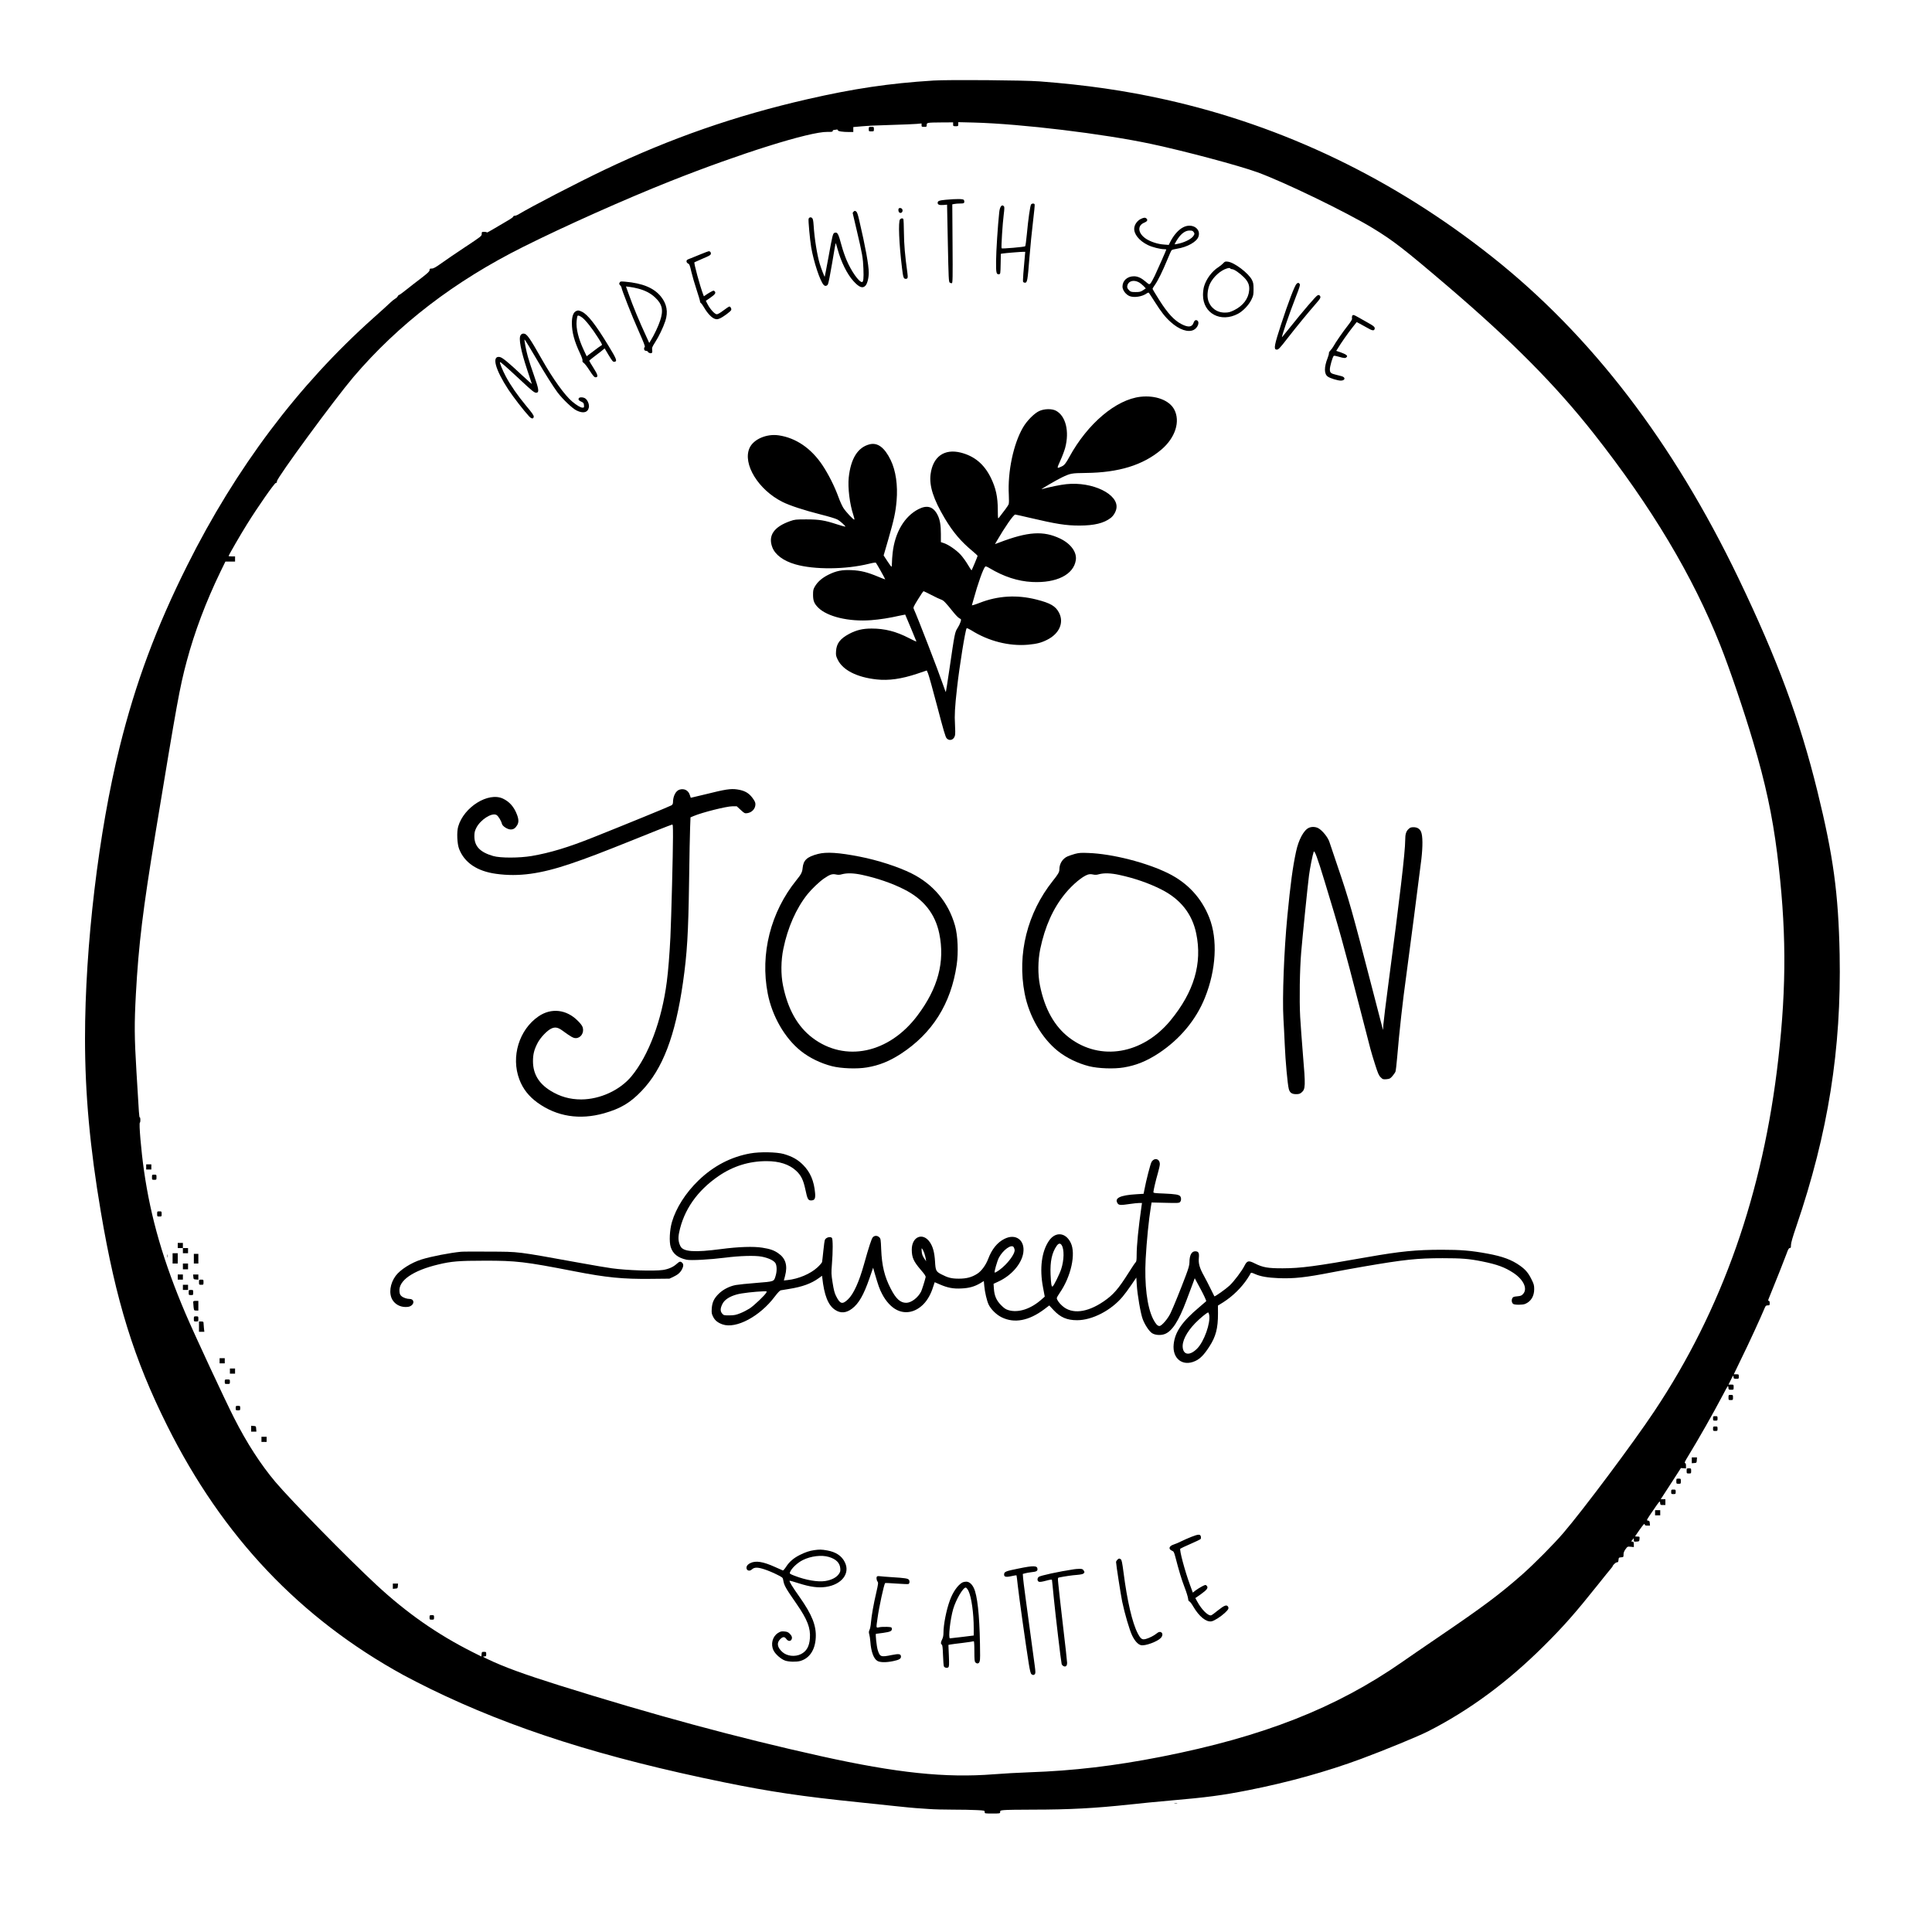 <?xml version="1.0" standalone="no"?>
<!DOCTYPE svg PUBLIC "-//W3C//DTD SVG 20010904//EN"
 "http://www.w3.org/TR/2001/REC-SVG-20010904/DTD/svg10.dtd">
<svg version="1.0" xmlns="http://www.w3.org/2000/svg"
 width="3000pt" height="3000pt" viewBox="0 0 3000 3000"
 preserveAspectRatio="xMidYMid meet">
<g transform="translate(0,3000) scale(0.1,-0.1)"
fill="#000000" stroke="none">
<path d="M14490 28749 c-685 -43 -1234 -125 -1955 -290 -1116 -256 -2117 -604
-3145 -1094 -422 -201 -1142 -574 -1345 -697 -16 -10 -40 -18 -52 -18 -13 0
-23 -6 -23 -13 0 -7 -35 -33 -77 -57 -43 -24 -135 -79 -205 -121 -71 -43 -128
-74 -128 -69 0 6 -18 10 -40 10 -39 0 -40 -1 -40 -33 0 -32 -8 -38 -257 -203
-142 -94 -309 -208 -371 -253 -89 -63 -121 -81 -148 -81 -29 0 -34 -3 -34 -25
0 -19 -25 -43 -127 -122 -71 -53 -175 -135 -232 -180 -57 -46 -108 -83 -115
-83 -6 0 -16 -10 -21 -22 -6 -11 -23 -29 -40 -37 -16 -9 -48 -35 -70 -56 -22
-22 -143 -132 -270 -245 -1166 -1042 -2131 -2325 -2888 -3840 -481 -962 -802
-1823 -1048 -2815 -328 -1320 -539 -3092 -539 -4530 0 -858 76 -1695 246
-2695 234 -1384 515 -2287 1031 -3320 859 -1721 2062 -2990 3668 -3871 94 -51
283 -148 420 -215 1265 -617 2668 -1064 4560 -1450 715 -146 1208 -219 2085
-309 190 -20 451 -47 580 -61 129 -14 269 -27 310 -30 41 -3 133 -9 204 -14
72 -6 238 -10 370 -10 133 0 298 -3 369 -7 125 -6 127 -7 127 -30 0 -23 1 -23
120 -23 119 0 120 0 120 24 0 21 5 24 63 29 34 4 235 7 447 7 560 0 972 22
1505 80 149 17 425 43 615 60 586 51 813 81 1220 161 620 122 1224 290 1760
489 364 135 886 350 1035 426 642 327 1234 764 1801 1329 306 304 486 509 838
950 92 116 180 225 197 244 16 19 29 36 29 38 0 17 48 63 66 63 19 0 23 6 26
38 3 35 5 37 41 40 36 3 37 4 37 43 0 29 9 53 31 83 30 42 31 43 80 38 l49 -5
0 41 c0 34 -4 41 -21 44 l-21 3 20 25 21 25 1 -28 c0 -27 2 -28 43 -25 41 3
42 4 45 41 3 36 3 37 -32 37 -20 0 -36 2 -36 5 0 2 33 50 73 106 56 78 73 96
75 80 3 -17 10 -21 43 -21 l40 0 -3 38 c-3 32 -7 37 -29 40 -26 3 -24 7 80
158 103 151 106 154 109 120 3 -35 5 -36 43 -36 l39 0 0 45 0 45 -36 0 -36 0
18 28 c10 15 81 124 157 242 l138 214 40 -3 39 -3 0 41 c0 27 -5 41 -15 43
-12 2 -1 27 46 103 169 277 389 664 545 960 75 143 79 148 82 113 3 -37 4 -38
43 -38 39 0 39 0 39 40 0 40 0 40 -40 40 l-40 0 38 76 c34 70 37 74 40 45 3
-29 6 -31 43 -31 38 0 39 1 39 35 0 34 -1 35 -39 35 l-39 0 127 263 c109 221
299 635 354 769 14 32 21 38 46 38 29 0 31 3 31 35 0 24 -5 35 -15 35 -12 0
-12 8 5 48 110 269 243 605 270 680 25 71 37 92 51 92 16 0 19 8 19 46 0 33
26 124 85 296 493 1447 699 2743 671 4218 -19 947 -98 1529 -346 2536 -273
1109 -622 2049 -1224 3303 -1017 2116 -2286 3772 -3826 4992 -1528 1212 -3238
2034 -5075 2443 -623 139 -1231 227 -1950 282 -241 19 -1423 28 -1655 13z
m310 -679 c0 -28 2 -30 40 -30 38 0 40 1 40 32 l0 31 243 -6 c737 -20 2013
-174 2757 -333 524 -112 1355 -334 1645 -439 413 -150 1382 -619 1792 -868
316 -192 490 -327 1168 -906 997 -852 1674 -1536 2261 -2281 900 -1142 1540
-2213 1967 -3290 144 -362 369 -1023 510 -1500 191 -640 298 -1142 372 -1725
144 -1151 149 -2046 19 -3195 -236 -2086 -872 -3895 -1927 -5476 -323 -486
-1108 -1535 -1412 -1889 -147 -172 -454 -481 -635 -641 -351 -309 -607 -501
-1297 -970 -208 -141 -463 -317 -568 -390 -1027 -716 -2159 -1161 -3745 -1473
-723 -142 -1365 -218 -2045 -241 -170 -6 -420 -20 -555 -31 -749 -59 -1504 20
-2681 281 -1310 291 -2598 640 -4069 1101 -540 170 -854 284 -1102 403 -81 38
-89 44 -60 45 30 1 32 3 32 36 0 33 -2 35 -34 35 -33 0 -35 -2 -38 -36 l-3
-36 -140 70 c-546 275 -1021 607 -1490 1042 -442 410 -1327 1312 -1570 1600
-228 271 -444 605 -639 990 -147 289 -616 1297 -754 1620 -343 804 -541 1485
-646 2221 -45 314 -81 740 -64 747 11 5 10 82 -1 82 -10 0 -11 6 -52 705 -33
548 -34 744 -9 1210 42 765 108 1310 306 2510 338 2048 373 2244 484 2660 121
452 296 917 521 1383 l79 162 75 0 75 0 0 40 0 40 -50 0 c-27 0 -50 3 -50 6 0
13 189 340 285 493 168 270 427 641 447 641 13 0 18 8 18 26 0 55 892 1270
1186 1617 701 823 1572 1491 2641 2025 640 320 1580 740 2283 1019 1080 429
2163 769 2438 765 66 -1 82 1 82 13 0 8 4 15 9 15 5 0 23 3 40 6 24 5 31 3 31
-8 0 -17 75 -28 181 -28 l59 0 0 38 0 39 138 12 c75 7 279 17 452 21 173 5
350 12 393 16 l77 7 0 -27 c0 -24 3 -26 40 -26 38 0 40 2 40 29 0 37 2 38 233
40 l177 1 0 -30z"/>
<path d="M13490 27995 c0 -34 1 -35 40 -35 39 0 40 1 40 35 0 34 -1 35 -40 35
-39 0 -40 -1 -40 -35z"/>
<path d="M14685 26898 c-103 -10 -125 -18 -125 -49 0 -27 28 -37 90 -32 l56 5
12 -598 c11 -547 14 -600 29 -612 10 -7 24 -11 33 -10 13 3 15 74 11 614 l-4
611 33 6 c18 4 58 7 90 7 48 0 59 3 63 19 2 10 0 26 -5 35 -10 19 -110 20
-283 4z"/>
<path d="M16011 26826 c-14 -17 -44 -222 -66 -461 -9 -99 -21 -184 -26 -189
-10 -11 -357 -41 -366 -32 -9 8 15 391 33 525 11 86 12 117 3 127 -31 38 -64
-3 -73 -92 -22 -203 -48 -604 -49 -755 -2 -188 4 -213 47 -207 20 3 21 9 24
160 l3 157 32 5 c42 7 279 26 317 26 l30 0 -5 -52 c-22 -228 -34 -398 -29
-412 3 -9 17 -16 30 -16 35 0 41 34 69 390 14 173 39 427 56 563 17 137 28
255 25 263 -7 18 -40 18 -55 0z"/>
<path d="M13957 26763 c-12 -11 -8 -50 7 -62 29 -24 65 14 46 50 -10 19 -40
26 -53 12z"/>
<path d="M13256 26715 c-9 -9 -16 -19 -16 -22 0 -3 29 -128 65 -277 84 -355
96 -424 102 -588 6 -149 0 -208 -22 -208 -48 0 -168 171 -239 340 -25 58 -59
157 -76 220 -53 197 -65 219 -111 205 -26 -8 -33 -37 -94 -375 -31 -167 -57
-306 -59 -307 -4 -4 -52 120 -76 197 -41 135 -83 392 -96 600 -5 75 -11 103
-24 115 -19 17 -45 12 -54 -12 -8 -19 21 -331 40 -443 39 -225 136 -519 192
-582 21 -25 49 -22 67 5 9 14 37 155 67 335 28 171 53 310 55 308 2 -2 15 -44
29 -95 55 -201 149 -390 248 -498 88 -96 141 -116 185 -69 28 30 51 119 51
201 0 119 -50 395 -149 819 -21 90 -32 123 -48 133 -18 12 -23 12 -37 -2z"/>
<path d="M17712 26599 c-51 -26 -92 -81 -99 -136 -12 -92 72 -200 211 -268 67
-33 193 -65 257 -65 16 0 29 -2 29 -5 0 -8 -131 -305 -179 -407 -27 -57 -58
-111 -68 -121 -19 -16 -22 -15 -74 30 -68 58 -121 82 -180 83 -104 0 -179 -67
-179 -161 0 -55 54 -126 113 -148 69 -26 192 -7 258 40 17 12 34 18 38 13 5
-5 45 -67 91 -139 102 -161 162 -238 248 -315 133 -120 271 -167 359 -122 59
31 93 113 58 142 -23 19 -47 8 -60 -29 -24 -72 -82 -79 -189 -24 -114 60 -212
165 -341 368 -60 94 -108 175 -108 180 0 6 16 33 37 62 46 65 117 208 191 388
31 77 62 145 69 151 6 6 44 16 84 22 161 26 306 108 332 188 42 125 -101 214
-235 146 -76 -38 -150 -122 -205 -231 l-22 -44 -77 6 c-90 6 -200 41 -272 87
-130 84 -145 207 -30 253 44 18 57 40 35 62 -21 20 -41 19 -92 -6z m824 -204
c15 -23 15 -27 -3 -56 -24 -42 -118 -94 -214 -118 -41 -10 -76 -17 -78 -15 -5
5 45 88 76 125 51 60 101 89 154 89 41 0 51 -4 65 -25z m-861 -774 c22 -10 57
-37 79 -59 l38 -40 -43 -29 c-37 -24 -52 -28 -115 -28 -63 0 -76 3 -98 24 -34
32 -40 56 -26 92 24 57 93 74 165 40z"/>
<path d="M13976 26594 c-30 -30 -16 -378 30 -754 18 -149 25 -170 58 -170 32
0 36 16 26 92 -37 264 -53 450 -54 628 -1 107 -5 201 -9 208 -11 17 -32 15
-51 -4z"/>
<path d="M10885 26054 c-60 -25 -130 -53 -155 -63 -25 -9 -51 -20 -57 -24 -21
-13 -15 -47 11 -59 21 -9 28 -26 51 -127 15 -64 51 -189 81 -279 30 -90 54
-172 54 -182 0 -10 6 -23 14 -27 8 -4 31 -37 52 -73 51 -88 118 -157 164 -171
31 -10 44 -8 81 8 53 24 165 107 173 129 7 20 -10 54 -28 54 -8 0 -49 -27 -92
-60 -47 -36 -88 -60 -103 -60 -31 0 -99 73 -141 151 l-30 58 70 48 c74 51 91
76 67 100 -13 13 -18 13 -48 -3 -19 -9 -53 -30 -77 -46 l-42 -29 -11 28 c-49
128 -147 488 -136 500 3 2 60 28 128 57 103 43 125 56 127 75 4 23 -12 41 -33
40 -5 0 -59 -20 -120 -45z"/>
<path d="M18993 25911 c-16 -17 -49 -44 -73 -59 -101 -64 -190 -184 -224 -301
-9 -30 -16 -90 -16 -132 0 -286 276 -434 544 -291 77 41 167 135 207 217 31
64 34 77 34 165 0 81 -4 102 -25 144 -54 105 -274 272 -375 283 -39 5 -47 2
-72 -26z m112 -81 c3 -5 16 -10 28 -10 30 0 121 -63 183 -126 66 -67 89 -124
81 -203 -11 -129 -95 -239 -232 -307 -64 -31 -85 -37 -144 -38 -127 -1 -229
76 -262 197 -19 70 -5 180 31 254 52 105 162 204 260 234 36 11 48 10 55 -1z"/>
<path d="M9621 25611 c-9 -17 -8 -24 9 -41 11 -11 20 -26 20 -32 0 -30 166
-453 266 -676 81 -183 105 -245 95 -251 -7 -5 -11 -19 -9 -32 2 -18 10 -25 31
-27 15 -2 27 -7 27 -12 0 -15 37 -30 55 -23 14 5 16 14 12 47 -5 37 0 49 45
120 59 91 125 229 159 331 46 140 24 265 -68 380 -110 135 -284 207 -555 231
-70 6 -77 5 -87 -15z m287 -92 c106 -27 194 -72 261 -135 116 -107 136 -200
81 -364 -28 -87 -94 -224 -144 -305 l-25 -40 -41 90 c-114 246 -210 477 -276
664 l-44 123 57 -7 c32 -4 91 -15 131 -26z"/>
<path d="M20132 25592 c-29 -29 -128 -288 -237 -622 -106 -323 -119 -392 -77
-398 32 -5 46 10 179 181 121 157 325 405 428 522 79 90 88 107 71 131 -12 15
-18 16 -39 7 -25 -12 -218 -236 -431 -503 -60 -74 -112 -139 -117 -144 -22
-24 111 365 218 638 49 124 64 173 56 184 -15 24 -30 25 -51 4z"/>
<path d="M8943 25168 c-41 -20 -63 -84 -63 -184 0 -143 39 -286 127 -472 27
-57 42 -101 38 -112 -4 -13 2 -24 19 -35 14 -9 52 -58 85 -109 67 -103 82
-119 108 -114 34 6 24 43 -42 146 -36 56 -65 106 -65 110 0 4 31 30 67 57 37
28 91 69 120 92 l52 43 63 -106 c56 -92 66 -104 88 -102 49 6 37 39 -95 255
-196 322 -318 479 -408 522 -48 23 -62 25 -94 9z m96 -98 c53 -39 156 -169
247 -313 69 -109 70 -112 49 -123 -12 -6 -51 -34 -86 -61 -35 -27 -81 -62
-102 -77 l-37 -28 -44 93 c-84 178 -124 340 -112 457 4 36 9 69 12 74 9 15 30
8 73 -22z"/>
<path d="M20995 25090 c-3 -11 -4 -28 -1 -37 4 -12 -18 -48 -65 -108 -76 -96
-195 -269 -223 -322 -9 -18 -30 -46 -46 -63 -16 -16 -27 -36 -25 -43 3 -7 -6
-41 -20 -77 -56 -142 -55 -248 3 -288 36 -26 154 -62 202 -62 69 0 78 52 11
69 -20 6 -58 15 -86 22 -80 19 -95 32 -95 85 0 44 42 190 60 208 5 5 39 -1 78
-13 84 -25 105 -26 123 -5 11 14 10 19 -9 34 -12 10 -52 28 -87 40 l-66 22 23
36 c46 78 160 241 226 324 l69 87 49 -26 c27 -14 79 -43 116 -64 75 -44 104
-49 113 -18 9 29 -10 46 -115 104 -50 28 -116 65 -147 83 -65 37 -79 39 -88
12z"/>
<path d="M8084 24795 c-33 -50 2 -235 102 -537 37 -112 69 -210 72 -218 3 -8
-68 55 -159 140 -216 202 -299 270 -341 277 -126 20 -69 -194 136 -507 77
-116 238 -325 320 -413 40 -43 69 -46 74 -7 2 19 -25 58 -119 170 -129 155
-243 319 -314 453 -52 98 -100 215 -91 224 6 7 91 -68 316 -277 187 -176 222
-203 252 -198 42 6 35 56 -40 268 -38 107 -81 238 -95 290 -26 91 -59 261 -52
268 3 4 100 -154 201 -328 105 -183 254 -418 311 -493 82 -108 232 -251 296
-281 103 -51 176 -32 191 49 8 42 -17 108 -52 135 -31 25 -97 27 -106 4 -8
-22 0 -32 42 -52 32 -15 37 -22 40 -55 3 -34 1 -37 -23 -37 -29 0 -88 35 -159
94 -114 94 -300 353 -466 646 -200 353 -240 410 -291 410 -19 0 -34 -8 -45
-25z"/>
<path d="M17710 23839 c-380 -43 -822 -416 -1105 -934 -53 -98 -79 -130 -117
-147 -82 -38 -81 -40 -23 90 30 65 63 154 75 198 68 257 9 496 -144 577 -63
33 -181 31 -260 -6 -77 -36 -189 -149 -250 -253 -150 -256 -241 -689 -221
-1049 4 -72 3 -130 -3 -146 -8 -21 -72 -109 -149 -206 -17 -22 -18 -19 -19
115 0 208 -31 346 -110 507 -104 209 -253 333 -465 387 -257 64 -434 -63 -469
-337 -23 -182 44 -387 222 -687 128 -214 251 -358 431 -507 42 -35 77 -68 77
-73 0 -9 -88 -219 -94 -225 -1 -2 -27 38 -57 88 -29 50 -80 120 -112 155 -66
72 -186 155 -259 180 l-48 16 0 126 c0 136 -15 224 -51 295 -66 131 -162 160
-297 91 -218 -112 -366 -362 -401 -678 -6 -52 -11 -122 -11 -156 0 -33 -3 -60
-7 -60 -5 0 -34 40 -65 88 l-57 87 74 255 c88 307 111 412 127 592 21 242 -12
470 -91 633 -95 196 -203 277 -327 246 -184 -46 -293 -220 -325 -516 -16 -158
14 -409 72 -583 12 -35 18 -66 15 -70 -10 -9 -128 116 -169 179 -20 30 -54
106 -77 169 -58 162 -155 355 -248 495 -175 263 -413 426 -680 465 -189 28
-394 -61 -454 -198 -109 -246 138 -649 513 -836 112 -56 330 -128 598 -196
113 -28 225 -62 250 -75 43 -21 135 -104 127 -113 -2 -2 -60 14 -128 36 -193
63 -276 77 -478 77 -164 0 -180 -2 -251 -27 -252 -89 -345 -224 -277 -405 43
-116 173 -213 358 -266 294 -85 781 -81 1144 9 54 14 102 21 106 17 13 -14
149 -257 146 -260 -1 -2 -52 18 -112 43 -165 69 -269 95 -410 101 -151 7 -239
-11 -362 -72 -97 -49 -165 -108 -208 -181 -25 -43 -29 -59 -29 -129 0 -94 18
-138 80 -200 141 -141 477 -221 820 -195 135 10 292 35 445 70 46 10 85 18 86
17 6 -11 174 -414 174 -418 0 -4 -51 19 -112 51 -202 105 -378 150 -583 150
-139 0 -235 -23 -348 -82 -142 -76 -198 -149 -205 -271 -4 -61 -1 -75 27 -132
79 -161 298 -272 602 -305 188 -21 387 7 632 89 l148 50 20 -47 c11 -26 76
-257 143 -514 98 -373 127 -473 146 -493 45 -48 114 -23 129 46 5 20 5 97 0
170 -9 142 -2 266 32 569 37 334 129 903 149 924 5 5 36 -9 72 -31 267 -169
588 -250 883 -224 135 13 204 30 296 77 188 94 263 265 184 419 -53 103 -133
150 -350 205 -302 77 -599 60 -880 -50 -38 -15 -82 -30 -97 -34 l-27 -6 26 92
c67 246 150 479 182 511 6 6 30 -3 68 -26 219 -131 438 -203 660 -214 379 -19
644 114 678 339 19 124 -78 256 -245 336 -259 123 -498 108 -943 -62 l-67 -25
27 47 c125 216 261 412 287 412 8 0 101 -21 207 -46 434 -102 579 -125 794
-125 227 1 375 37 480 117 43 32 81 94 90 147 41 221 -370 422 -777 379 -92
-10 -248 -41 -383 -78 -28 -8 224 139 310 181 138 66 151 68 375 71 512 5 890
122 1174 363 217 184 298 440 198 625 -77 142 -289 221 -522 195z m-3247
-3078 c61 -32 129 -64 150 -71 38 -12 67 -41 189 -194 35 -44 77 -87 94 -96
31 -16 31 -16 19 -58 -7 -23 -26 -63 -43 -89 -46 -72 -46 -74 -132 -662 -27
-183 -51 -335 -53 -337 -2 -2 -23 54 -47 124 -69 202 -393 1040 -450 1164 -12
25 -7 35 65 152 42 69 81 126 86 126 5 0 60 -27 122 -59z"/>
<path d="M10553 17739 c-59 -17 -103 -101 -103 -199 0 -20 -8 -35 -23 -45 -23
-15 -717 -299 -1209 -495 -395 -158 -673 -242 -963 -292 -191 -32 -486 -33
-598 0 -203 59 -291 151 -291 307 0 57 6 81 29 128 63 127 239 241 313 203 28
-15 74 -89 86 -139 9 -37 87 -87 136 -87 43 0 71 18 99 64 27 43 27 90 0 163
-46 123 -117 204 -219 252 -227 107 -608 -131 -695 -433 -25 -84 -17 -268 14
-348 83 -214 280 -347 576 -387 349 -48 686 -2 1155 157 258 87 482 173 995
379 253 102 483 194 510 203 28 10 58 21 68 25 16 7 17 -6 17 -191 0 -250 -26
-1255 -40 -1554 -13 -264 -34 -527 -56 -695 -78 -600 -282 -1145 -549 -1468
-179 -216 -488 -358 -780 -359 -176 0 -331 44 -480 137 -181 113 -268 261
-269 455 0 110 18 181 72 285 45 86 151 197 216 225 55 25 100 17 165 -30 137
-100 173 -120 211 -120 78 0 132 82 109 165 -8 27 -32 60 -78 105 -176 177
-412 203 -609 68 -302 -207 -430 -627 -298 -978 55 -147 146 -263 282 -362
300 -216 654 -272 1034 -165 256 73 406 162 581 345 329 342 525 855 644 1685
65 454 83 761 95 1572 5 374 12 751 16 837 l6 156 47 20 c131 56 512 152 604
152 l67 0 61 -56 c57 -53 64 -56 101 -51 74 10 128 69 128 139 0 28 -11 51
-47 100 -59 78 -123 113 -238 130 -100 14 -181 2 -496 -77 -122 -30 -222 -54
-223 -53 -1 2 -8 23 -16 47 -23 69 -86 101 -157 80z"/>
<path d="M20325 17146 c-80 -34 -161 -186 -200 -370 -52 -243 -86 -496 -135
-1001 -52 -538 -80 -1269 -61 -1590 6 -104 16 -291 21 -415 10 -239 43 -606
62 -678 15 -59 47 -82 114 -82 42 0 59 5 83 25 63 54 65 93 22 600 -16 198
-35 457 -42 575 -14 260 -7 736 16 1005 20 237 100 1029 121 1190 14 111 56
321 73 368 12 33 57 -87 171 -463 226 -740 293 -980 545 -1960 190 -740 168
-657 236 -875 45 -142 59 -175 88 -203 32 -32 37 -34 89 -30 51 5 59 9 94 49
20 24 42 55 47 69 5 14 17 113 26 220 33 400 88 889 140 1260 32 229 207 1582
236 1820 23 201 22 361 -5 424 -20 47 -60 71 -117 71 -39 0 -53 -5 -78 -29
-38 -36 -51 -80 -51 -171 0 -183 -87 -919 -261 -2230 -39 -291 -73 -573 -77
-625 l-7 -94 -154 594 c-331 1280 -373 1428 -555 1961 -62 184 -117 345 -121
359 -21 74 -113 188 -177 221 -43 22 -100 24 -143 5z"/>
<path d="M12702 16740 c-172 -45 -227 -96 -239 -219 -6 -65 -22 -97 -97 -189
-400 -495 -564 -1143 -445 -1758 68 -352 264 -694 515 -894 131 -105 307 -191
484 -236 144 -36 389 -45 541 -19 189 31 350 96 527 211 489 318 779 779 867
1379 29 196 18 456 -25 610 -102 362 -335 643 -676 813 -207 103 -526 206
-804 260 -326 64 -517 76 -648 42z m685 -325 c235 -51 459 -128 648 -223 305
-152 486 -379 550 -688 90 -438 -18 -846 -338 -1272 -441 -589 -1124 -733
-1633 -346 -230 175 -382 446 -456 814 -34 169 -32 385 6 567 67 329 199 628
375 848 63 79 185 195 255 243 91 63 130 76 187 63 33 -7 58 -7 94 4 78 21
183 18 312 -10z"/>
<path d="M16692 16741 c-40 -11 -91 -29 -115 -39 -77 -34 -127 -113 -127 -202
0 -41 -18 -73 -101 -177 -397 -498 -557 -1136 -438 -1751 68 -351 264 -691
515 -892 131 -105 307 -191 484 -236 144 -36 389 -45 541 -19 192 32 354 98
539 219 330 217 583 520 721 866 174 434 199 906 67 1240 -121 307 -336 539
-633 687 -337 168 -872 305 -1245 318 -114 5 -146 2 -208 -14z m686 -326 c237
-51 460 -128 654 -226 298 -150 480 -379 543 -685 96 -465 -34 -905 -400
-1350 -432 -524 -1087 -636 -1571 -268 -230 175 -382 446 -456 814 -34 170
-32 386 5 565 73 349 200 632 387 860 114 139 266 266 351 294 26 8 49 9 80 2
33 -7 58 -7 94 4 79 21 183 18 313 -10z"/>
<path d="M11650 12090 c-301 -54 -571 -195 -803 -419 -199 -192 -349 -427
-413 -646 -36 -123 -45 -307 -19 -389 33 -105 113 -169 247 -197 64 -14 361 2
598 32 225 29 464 36 567 16 105 -20 189 -60 214 -101 23 -38 25 -122 4 -193
-28 -96 -17 -91 -300 -114 -137 -10 -283 -26 -322 -33 -100 -20 -196 -70 -263
-136 -73 -72 -102 -133 -108 -231 -4 -67 -1 -81 22 -127 28 -56 72 -91 145
-117 210 -74 581 124 812 432 43 57 78 94 92 97 12 3 69 12 127 21 209 33 348
84 465 169 l50 36 3 -27 c30 -277 91 -431 199 -502 85 -57 172 -51 263 18 105
79 181 212 271 471 l57 165 21 -75 c62 -210 76 -252 118 -332 59 -115 144
-207 230 -249 136 -68 290 -34 411 88 65 65 119 163 152 271 12 39 23 72 24
72 0 0 37 -16 81 -35 120 -52 208 -69 334 -62 120 5 203 29 292 81 l56 34 7
-77 c9 -97 39 -226 67 -287 36 -75 121 -159 203 -199 197 -97 422 -54 660 124
l79 60 68 -73 c105 -112 207 -156 364 -156 234 0 526 150 706 364 33 39 95
122 137 185 l77 113 7 -113 c9 -153 60 -448 92 -532 33 -88 98 -186 143 -217
47 -32 136 -39 199 -15 115 44 217 202 336 519 43 116 90 242 105 279 l25 69
75 -139 c61 -111 103 -201 103 -218 0 -1 -49 -43 -108 -93 -266 -224 -377
-384 -397 -575 -24 -222 138 -350 332 -262 76 33 139 97 219 221 104 159 137
286 137 520 l-1 121 82 51 c148 94 284 228 377 369 26 40 49 78 51 85 3 9 22
5 64 -14 86 -39 199 -58 369 -65 238 -9 416 10 835 92 124 24 344 64 490 89
627 108 831 129 1220 129 294 0 411 -9 610 -49 239 -48 358 -92 491 -180 157
-104 222 -245 151 -325 -24 -27 -37 -33 -92 -38 -56 -5 -66 -9 -77 -31 -15
-29 -9 -70 14 -87 22 -17 145 -17 186 0 90 38 140 120 140 229 0 60 -5 79 -41
151 -49 100 -94 153 -177 212 -129 93 -273 146 -507 189 -254 47 -412 60 -708
60 -397 0 -646 -24 -1155 -114 -812 -144 -1034 -173 -1315 -174 -230 -1 -310
13 -434 75 -100 51 -121 45 -164 -40 -39 -77 -157 -234 -228 -302 -56 -53
-231 -177 -237 -168 -2 2 -28 54 -57 114 -29 61 -77 153 -106 206 -67 120 -87
191 -78 280 7 75 -6 99 -57 99 -56 0 -89 -62 -89 -170 0 -43 -13 -90 -56 -205
-80 -213 -195 -497 -239 -588 -41 -86 -137 -197 -171 -197 -30 0 -60 33 -99
110 -93 185 -136 535 -115 932 15 274 48 609 81 810 l11 66 212 -5 c191 -5
213 -4 229 11 20 21 22 65 4 90 -19 26 -75 35 -254 43 -140 5 -163 8 -163 22
1 28 37 183 69 293 17 58 31 121 31 140 0 86 -84 109 -129 35 -17 -29 -83
-284 -111 -433 l-12 -61 -112 -7 c-255 -15 -348 -61 -290 -144 19 -27 50 -28
190 -7 54 8 119 15 143 15 l44 0 -7 -47 c-49 -340 -76 -610 -76 -764 0 -72 -4
-100 -15 -109 -8 -6 -56 -77 -106 -157 -165 -261 -241 -349 -394 -453 -256
-174 -490 -200 -638 -69 -49 42 -87 96 -87 122 0 9 20 44 44 79 177 254 256
611 172 781 -79 162 -237 176 -337 31 -115 -167 -149 -432 -93 -724 l27 -144
-49 -43 c-169 -150 -362 -212 -514 -167 -42 12 -67 29 -115 77 -73 74 -104
146 -112 257 l-5 75 79 37 c202 94 359 277 383 447 28 196 -120 303 -295 213
-109 -55 -194 -160 -250 -309 -37 -98 -106 -192 -172 -233 -83 -53 -165 -75
-283 -75 -115 0 -170 14 -274 68 -82 43 -89 58 -97 201 -9 139 -32 226 -80
297 -109 159 -282 87 -281 -116 1 -122 27 -181 140 -313 61 -71 79 -98 75
-115 -13 -56 -57 -195 -70 -222 -49 -96 -153 -175 -231 -175 -92 0 -160 62
-241 220 -97 188 -137 354 -148 610 -6 153 -8 166 -29 187 -30 30 -74 30 -101
1 -20 -22 -62 -152 -137 -420 -77 -276 -163 -464 -249 -545 -87 -83 -123 -72
-185 53 -23 45 -36 95 -53 204 -21 134 -22 153 -11 289 16 192 16 393 0 409
-25 25 -88 9 -108 -28 -6 -11 -17 -88 -25 -172 -9 -84 -17 -163 -20 -175 -3
-11 -35 -49 -72 -83 -110 -101 -294 -179 -465 -197 l-56 -6 19 73 c42 161 8
272 -108 351 -65 45 -125 66 -245 85 -136 22 -373 14 -638 -21 -419 -55 -590
-43 -634 44 -32 64 -38 125 -21 210 72 353 281 652 614 880 226 154 473 231
744 231 198 0 350 -49 458 -148 77 -71 113 -142 145 -293 31 -148 42 -169 88
-169 55 0 70 26 63 112 -16 190 -75 327 -186 439 -84 84 -166 130 -301 170
-109 31 -372 36 -520 9z m4835 -1424 c42 -64 39 -233 -7 -373 -26 -80 -118
-265 -134 -270 -17 -6 -24 38 -31 192 -8 196 21 332 94 438 30 43 56 47 78 13z
m-746 -29 c6 -8 13 -27 16 -43 8 -42 -53 -142 -145 -235 -61 -62 -140 -119
-164 -119 -13 0 38 180 65 231 64 119 190 211 228 166z m-1386 -97 c9 -25 18
-63 22 -85 l6 -40 -32 48 c-24 37 -34 63 -37 105 -3 52 -3 55 11 37 7 -11 21
-40 30 -65z m-2454 -612 c-22 -41 -193 -204 -259 -246 -36 -23 -101 -57 -145
-74 -68 -27 -93 -32 -168 -33 -85 0 -90 1 -113 28 -31 36 -31 77 1 144 31 68
110 121 227 153 74 21 279 44 421 49 46 1 47 0 36 -21z m6877 -344 c24 -127
-78 -413 -185 -523 -109 -111 -209 -107 -225 9 -14 101 57 243 193 384 72 74
183 166 202 166 4 0 11 -16 15 -36z"/>
<path d="M2270 11880 l0 -40 40 0 40 0 0 40 0 40 -40 0 -40 0 0 -40z"/>
<path d="M2360 11720 c0 -39 1 -40 35 -40 34 0 35 1 35 40 0 39 -1 40 -35 40
-34 0 -35 -1 -35 -40z"/>
<path d="M2440 11150 c0 -39 1 -40 35 -40 34 0 35 1 35 40 0 39 -1 40 -35 40
-34 0 -35 -1 -35 -40z"/>
<path d="M2760 10660 l0 -40 40 0 40 0 0 -40 0 -40 40 0 40 0 0 40 0 40 -40 0
-40 0 0 40 0 40 -40 0 -40 0 0 -40z"/>
<path d="M7160 10563 c-169 -16 -466 -73 -615 -120 -158 -49 -331 -159 -401
-254 -89 -121 -109 -277 -49 -375 42 -68 117 -108 200 -109 47 0 67 5 93 23
52 38 36 102 -26 102 -44 0 -100 19 -128 44 -20 17 -28 34 -31 73 -17 168 208
324 602 418 203 49 321 59 715 59 496 1 630 -15 1396 -164 500 -98 760 -123
1189 -118 l290 3 60 28 c70 33 109 67 136 119 24 47 24 80 1 101 -27 24 -40
21 -85 -19 -53 -49 -128 -81 -212 -94 -143 -20 -554 -7 -795 26 -63 8 -286 46
-495 84 -1008 182 -924 172 -1410 175 -214 1 -410 1 -435 -2z"/>
<path d="M2680 10460 l0 -80 40 0 40 0 0 80 0 80 -40 0 -40 0 0 -80z"/>
<path d="M2593 10495 c0 -22 2 -30 4 -17 2 12 2 30 0 40 -3 9 -5 -1 -4 -23z"/>
<path d="M3010 10455 l0 -75 35 0 35 0 0 75 0 75 -35 0 -35 0 0 -75z"/>
<path d="M2840 10335 l0 -45 40 0 40 0 0 45 0 45 -40 0 -40 0 0 -45z"/>
<path d="M2760 10170 l0 -40 40 0 40 0 0 40 0 40 -40 0 -40 0 0 -40z"/>
<path d="M3002 10173 c3 -36 5 -38 41 -41 l37 -3 0 40 0 41 -41 0 -40 0 3 -37z"/>
<path d="M3090 10090 c0 -39 1 -40 35 -40 34 0 35 1 35 40 0 39 -1 40 -35 40
-34 0 -35 -1 -35 -40z"/>
<path d="M2840 10010 l0 -40 40 0 40 0 0 40 0 40 -40 0 -40 0 0 -40z"/>
<path d="M2930 9930 c0 -39 1 -40 35 -40 34 0 35 1 35 40 0 39 -1 40 -35 40
-34 0 -35 -1 -35 -40z"/>
<path d="M3000 9778 c0 -13 3 -47 6 -75 7 -52 7 -53 40 -53 l34 0 0 75 0 75
-40 0 c-35 0 -40 -3 -40 -22z"/>
<path d="M3010 9520 c0 -39 1 -40 35 -40 34 0 35 1 35 40 0 39 -1 40 -35 40
-34 0 -35 -1 -35 -40z"/>
<path d="M3090 9400 l0 -80 41 0 42 0 -7 61 c-3 34 -6 70 -6 80 0 15 -8 19
-35 19 l-35 0 0 -80z"/>
<path d="M3410 8870 l0 -40 40 0 40 0 0 40 0 40 -40 0 -40 0 0 -40z"/>
<path d="M3570 8710 l0 -40 40 0 40 0 0 40 0 40 -40 0 -40 0 0 -40z"/>
<path d="M3490 8545 c0 -34 1 -35 40 -35 39 0 40 1 40 35 0 34 -1 35 -40 35
-39 0 -40 -1 -40 -35z"/>
<path d="M3660 8135 c0 -33 2 -35 35 -35 33 0 35 2 35 35 0 33 -2 35 -35 35
-33 0 -35 -2 -35 -35z"/>
<path d="M3900 7816 l0 -46 41 0 40 0 -3 43 c-3 41 -4 42 -40 45 l-38 3 0 -45z"/>
<path d="M4060 7650 l0 -40 40 0 40 0 0 40 0 40 -40 0 -40 0 0 -40z"/>
<path d="M18500 6136 c-47 -19 -117 -49 -155 -68 -39 -20 -93 -43 -122 -52
-73 -24 -84 -71 -23 -96 25 -10 31 -22 50 -93 58 -222 97 -353 143 -472 28
-71 52 -150 55 -174 3 -30 9 -45 21 -48 9 -2 37 -39 61 -81 91 -155 201 -243
283 -228 42 8 140 70 203 128 57 53 68 72 54 98 -20 37 -57 24 -154 -53 -50
-41 -98 -76 -107 -79 -45 -16 -147 83 -216 209 l-32 58 90 63 c95 68 116 99
85 130 -15 16 -20 15 -72 -12 -30 -16 -75 -44 -99 -62 l-43 -34 -45 123 c-80
218 -166 542 -149 559 5 5 77 39 158 74 82 35 153 70 158 77 5 8 6 26 2 40 -9
36 -39 35 -146 -7z"/>
<path d="M12640 5929 c-71 -10 -138 -33 -220 -74 -96 -48 -162 -105 -211 -180
-23 -36 -47 -64 -53 -61 -6 2 -62 27 -124 55 -184 83 -298 101 -382 59 -30
-15 -48 -33 -55 -51 -19 -56 36 -88 80 -47 38 36 91 36 196 1 52 -17 137 -52
189 -79 93 -46 95 -48 102 -88 13 -82 36 -123 207 -369 168 -243 219 -375 207
-535 -9 -125 -52 -201 -139 -245 -92 -46 -217 -32 -288 32 -80 72 -92 142 -35
199 42 42 68 43 96 4 26 -36 64 -40 80 -9 16 29 6 59 -29 93 -24 23 -42 30
-83 33 -46 4 -59 0 -99 -25 -84 -54 -115 -173 -68 -269 29 -60 117 -137 181
-159 60 -20 172 -22 233 -6 145 41 232 171 242 362 10 186 -57 356 -250 630
-118 167 -165 245 -156 254 2 3 67 -15 144 -40 176 -56 298 -72 416 -56 249
35 385 210 297 385 -49 99 -139 158 -274 182 -87 16 -122 16 -204 4z m230
-105 c112 -33 171 -92 178 -178 3 -44 0 -56 -26 -92 -38 -51 -112 -89 -207
-104 -116 -18 -300 13 -478 82 -70 27 -77 32 -71 51 18 58 115 151 201 193
126 62 290 82 403 48z"/>
<path d="M17350 5780 c-11 -11 -20 -27 -20 -35 0 -37 74 -511 95 -614 41 -194
114 -442 155 -527 41 -85 90 -139 137 -150 62 -16 255 55 308 112 27 29 32 63
13 82 -19 19 -48 14 -80 -14 -39 -32 -111 -69 -166 -84 -58 -15 -78 -1 -125
87 -84 160 -164 502 -221 948 -20 150 -28 192 -42 202 -24 17 -31 16 -54 -7z"/>
<path d="M15816 5644 c-197 -40 -220 -49 -224 -86 -5 -44 25 -52 114 -32 41 9
77 15 78 13 2 -2 11 -74 20 -159 17 -158 127 -943 171 -1215 18 -110 29 -153
42 -162 22 -17 38 -16 53 2 10 12 10 38 -3 133 -141 1038 -176 1298 -180 1354
l-5 68 37 10 c20 6 63 13 96 17 74 7 95 17 95 46 0 58 -56 60 -294 11z"/>
<path d="M16680 5633 c-235 -35 -529 -99 -551 -119 -25 -22 -24 -60 0 -74 15
-7 43 -4 111 14 66 18 92 22 95 13 1 -7 15 -136 29 -287 25 -254 109 -965 121
-1018 3 -12 17 -28 30 -34 34 -15 55 4 55 52 0 20 -29 284 -65 586 -35 302
-68 591 -72 642 -9 89 -8 93 12 97 96 19 204 35 278 40 56 5 93 12 102 22 19
18 19 23 -1 51 -13 18 -24 22 -67 21 -29 -1 -63 -3 -77 -6z"/>
<path d="M13623 5524 c-18 -8 -16 -55 3 -82 14 -20 12 -34 -20 -175 -42 -179
-72 -351 -82 -462 -3 -44 -13 -95 -22 -113 -12 -26 -13 -41 -4 -70 6 -20 14
-73 17 -117 11 -151 51 -261 108 -295 40 -25 136 -27 245 -4 92 19 122 36 122
69 0 43 -29 49 -142 26 -171 -35 -185 -30 -219 78 -17 56 -38 251 -27 251 2 0
54 7 114 15 114 16 138 29 132 70 -3 18 -12 20 -77 23 -41 2 -94 -1 -118 -6
-51 -11 -50 -20 -27 140 23 171 101 528 118 546 3 3 84 -1 180 -8 96 -7 178
-10 184 -6 17 10 20 44 6 64 -15 22 -59 29 -269 42 -77 5 -156 11 -175 14 -19
3 -41 3 -47 0z"/>
<path d="M14945 5428 c-71 -38 -149 -149 -195 -277 -56 -152 -100 -378 -100
-508 0 -39 -7 -72 -20 -98 -23 -46 -25 -71 -6 -82 10 -6 15 -48 19 -163 3 -85
9 -163 13 -173 8 -23 50 -33 69 -17 13 11 15 37 9 180 l-7 168 29 6 c16 3 102
15 192 25 89 11 167 23 172 26 6 4 10 -51 10 -154 0 -132 3 -162 16 -175 8 -9
22 -16 29 -16 34 0 45 30 44 123 -2 504 -29 838 -79 1000 -28 91 -80 147 -136
147 -21 0 -48 -6 -59 -12z m94 -133 c46 -97 81 -345 81 -580 l0 -111 -177 -22
c-98 -12 -184 -22 -192 -22 -29 0 4 296 50 455 45 151 157 341 197 333 9 -2
28 -26 41 -53z"/>
<path d="M6100 5369 l0 -40 38 3 c35 3 37 5 40 41 l3 37 -40 0 -41 0 0 -41z"/>
<path d="M6670 4885 c0 -33 2 -35 35 -35 33 0 35 2 35 35 0 33 -2 35 -35 35
-33 0 -35 -2 -35 -35z"/>
<path d="M26840 8300 c0 -39 1 -40 35 -40 34 0 35 1 35 40 0 39 -1 40 -35 40
-34 0 -35 -1 -35 -40z"/>
<path d="M26600 7975 c0 -33 2 -35 35 -35 33 0 35 2 35 35 0 33 -2 35 -35 35
-33 0 -35 -2 -35 -35z"/>
<path d="M26600 7815 c0 -33 2 -35 35 -35 33 0 35 2 35 35 0 33 -2 35 -35 35
-33 0 -35 -2 -35 -35z"/>
<path d="M26270 7324 l0 -45 38 3 c36 3 37 4 40 46 l3 42 -40 0 -41 0 0 -46z"/>
<path d="M26190 7160 c0 -39 1 -40 35 -40 34 0 35 1 35 40 0 39 -1 40 -35 40
-34 0 -35 -1 -35 -40z"/>
<path d="M26030 7000 c0 -39 1 -40 35 -40 34 0 35 1 35 40 0 39 -1 40 -35 40
-34 0 -35 -1 -35 -40z"/>
<path d="M25950 6835 c0 -33 2 -35 35 -35 33 0 35 2 35 35 0 33 -2 35 -35 35
-33 0 -35 -2 -35 -35z"/>
<path d="M25700 6510 l0 -40 40 0 40 0 0 40 0 40 -40 0 -40 0 0 -40z"/>
<path d="M18238 1993 c12 -2 30 -2 40 0 9 3 -1 5 -23 4 -22 0 -30 -2 -17 -4z"/>
</g>
</svg>

